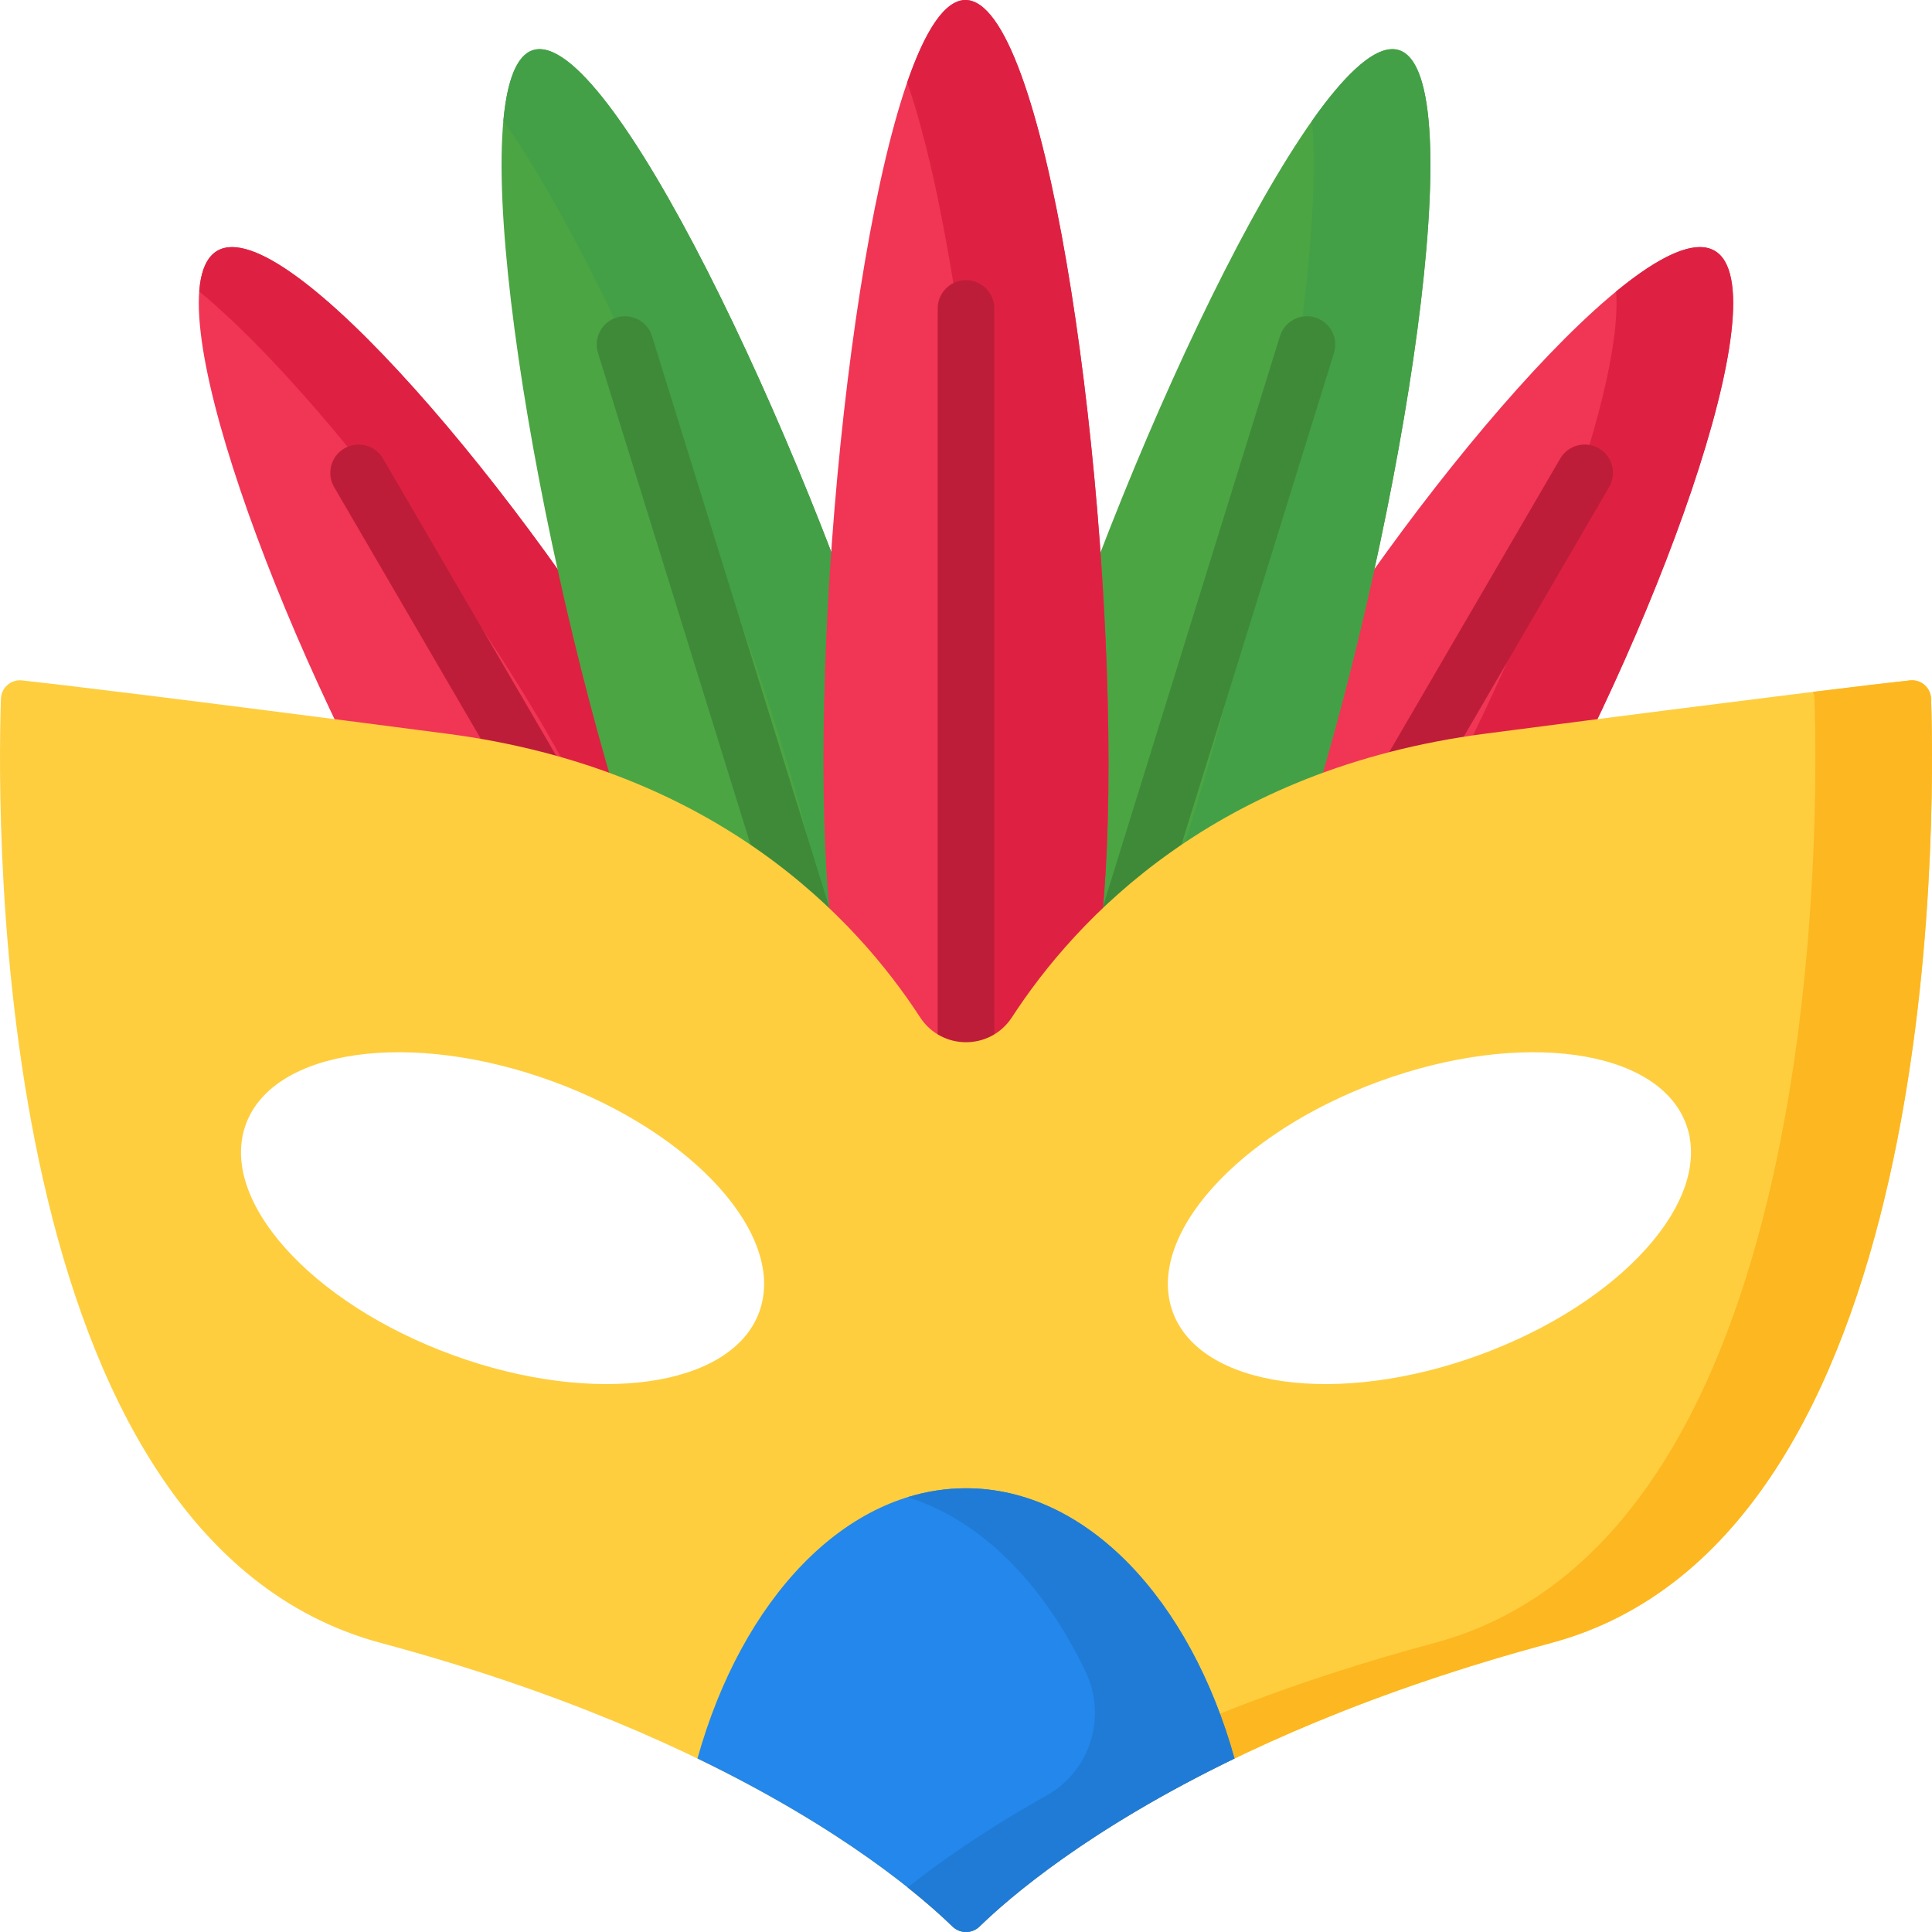 <svg id="Layer_1" enable-background="new 0 0 512 512" height="512" viewBox="0 0 512 512" width="512" xmlns="http://www.w3.org/2000/svg"><g><path d="m175.22 193.044c35.465 60.754 28.83 82.932 10.801 93.423-18.03 10.491-40.627 5.323-76.092-55.431s-70.369-154.089-52.339-164.58 82.165 65.833 117.63 126.588z" fill="#f13555"/><path d="m175.22 193.044c-35.465-60.755-99.6-137.079-117.63-126.588-2.86 1.664-4.384 5.418-4.789 10.79 27.299 22.45 66.523 72.988 91.513 115.798 35.11 60.145 28.957 82.482 11.337 93.102 11.825 6.811 21.633 5.404 30.369.321 18.03-10.491 24.665-32.669-10.8-93.423z" fill="#de2142"/><path d="m336.777 193.044c-35.465 60.754-28.83 82.932-10.801 93.423 18.03 10.491 40.627 5.323 76.092-55.431s70.368-154.089 52.338-164.58c-18.029-10.491-82.164 65.833-117.629 126.588z" fill="#f13555"/><path d="m454.406 66.456c-5.325-3.099-14.674 1.38-26.117 10.79 2.151 28.495-27.287 102.672-57.127 153.79-18.281 31.317-33.143 47.864-45.723 55.11.178.107.356.216.537.321 18.03 10.491 40.627 5.323 76.092-55.431s70.368-154.089 52.338-164.58z" fill="#de2142"/><path d="m195.432 282.727-93.918-161.192c-2.085-3.579-6.677-4.789-10.256-2.705-3.579 2.085-4.79 6.677-2.705 10.256l93.918 161.192c1.394 2.392 3.906 3.726 6.487 3.726 1.282 0 2.582-.329 3.769-1.021 3.579-2.086 4.79-6.677 2.705-10.256z" fill="#bd1d39"/><path d="m423.731 118.83c-3.581-2.085-8.171-.875-10.256 2.705l-93.918 161.192c-2.085 3.579-.874 8.171 2.705 10.256 1.188.692 2.487 1.021 3.769 1.021 2.581 0 5.094-1.334 6.487-3.726l93.918-161.192c2.085-3.579.874-8.17-2.705-10.256z" fill="#bd1d39"/><path d="m237.37 195.046c25.044 80.515 14.526 103.636-5.402 109.804s-41.717-6.951-66.761-87.466-43.857-197.936-23.93-204.105 71.05 101.252 96.093 181.767z" fill="#4ba543"/><path d="m237.37 195.046c-25.044-80.515-76.166-187.936-96.093-181.767-4.397 1.361-6.905 8.144-7.879 18.747 23.669 33.553 55.087 105.219 73.066 163.021 21.553 69.293 16.766 96.075 2.311 106.126 8.04 5.593 15.747 5.983 23.193 3.678 19.928-6.169 30.446-29.289 5.402-109.805z" fill="#43a047"/><path d="m274.626 195.046c-25.044 80.515-14.526 103.636 5.401 109.804s41.717-6.951 66.761-87.466 43.857-197.937 23.93-204.105-71.048 101.252-96.092 181.767z" fill="#4ba543"/><path d="m370.719 13.279c-5.621-1.74-13.726 5.562-23.026 18.747 3.44 37.448-12.291 122.609-31.809 185.359-15.685 50.427-30.094 74.416-43.568 83.788 2.341 1.628 4.935 2.818 7.712 3.678 19.927 6.168 41.717-6.951 66.761-87.466 25.044-80.516 43.857-197.938 23.93-204.106z" fill="#43a047"/><path d="m239.064 302.649-66.268-213.565c-1.228-3.956-5.431-6.167-9.386-4.94-3.956 1.228-6.168 5.43-4.94 9.386l66.268 213.564c.998 3.216 3.961 5.279 7.161 5.279.736 0 1.485-.109 2.225-.339 3.956-1.227 6.168-5.429 4.94-9.385z" fill="#3f8a38"/><path d="m348.586 84.144c-3.955-1.227-8.158.984-9.386 4.94l-66.268 213.564c-1.228 3.956.984 8.158 4.94 9.386.74.229 1.489.339 2.225.339 3.199 0 6.163-2.063 7.161-5.279l66.268-213.564c1.228-3.956-.984-8.158-4.94-9.386z" fill="#3f8a38"/><path d="m293.769 202.079c.057 84.32-16.84 103.285-37.7 103.271s-37.783-19.002-37.841-103.322 16.773-202.042 37.633-202.028 37.85 117.759 37.908 202.079z" fill="#f13555"/><path d="m255.861 0c-5.507-.004-10.733 8.204-15.442 21.831 13.183 37.999 22.402 118.177 22.444 180.248.042 62.042-9.095 88.7-22.236 98.45 4.716 3.492 9.941 4.817 15.441 4.82 20.86.014 37.758-18.951 37.7-103.271-.057-84.319-17.047-202.064-37.907-202.078z" fill="#de2142"/><path d="m255.999 74.241c-4.142 0-7.5 3.358-7.5 7.5v223.609c0 4.142 3.358 7.5 7.5 7.5s7.5-3.358 7.5-7.5v-223.609c0-4.142-3.358-7.5-7.5-7.5z" fill="#bd1d39"/><path d="m511.753 185.175c-.093-2.946-2.668-5.182-5.594-4.862-9.952 1.092-37.602 4.358-112.507 14.113-71.526 9.313-108.541 49.088-125.477 75.162-5.738 8.818-18.605 8.818-24.343 0-16.936-26.074-53.961-65.849-125.487-75.162-74.905-9.756-102.556-13.021-112.507-14.113-2.926-.319-5.501 1.916-5.594 4.862-1.133 34.418-2.514 222.519 100.67 250.221 94.736 25.425 139.292 63.253 151.499 75.141 2.009 1.947 5.171 1.947 7.18 0 12.197-11.888 56.753-49.717 151.489-75.141 103.184-27.702 101.804-215.803 100.671-250.221zm-310.55 162.521c-7.314 20.027-43.711 25.116-81.282 11.384s-62.089-41.104-54.765-61.131c7.314-20.016 43.711-25.116 81.282-11.384 37.571 13.733 62.089 41.105 54.765 61.131zm190.873 11.384c-37.571 13.732-73.968 8.643-81.282-11.384-7.325-20.027 17.194-47.399 54.765-61.131s73.968-8.633 81.282 11.384c7.324 20.027-17.194 47.399-54.765 61.131z" fill="#fece3f"/><g><path d="m511.757 185.175c-.097-2.946-2.674-5.183-5.598-4.863-4.355.476-12.101 1.37-25.715 3.043.239.56.386 1.171.408 1.82 1.13 34.416 2.51 222.523-100.678 250.219-75.167 20.175-118.734 48.154-139.624 64.792 5.439 4.332 9.346 7.897 11.868 10.353 2 1.948 5.172 1.948 7.172-.001 12.207-11.89 56.754-49.718 151.49-75.145 103.188-27.695 101.807-215.802 100.677-250.218z" fill="#fdb720"/></g><path d="m255.998 394.409c-31.976 0-59.414 29.525-71.161 71.618 38.803 18.759 59.785 36.922 67.58 44.513 2 1.948 5.172 1.948 7.172-.001 7.793-7.591 28.771-25.753 67.57-44.511-11.746-42.094-39.184-71.619-71.161-71.619z" fill="#2387eb"/><path d="m255.998 394.409c-5.293 0-10.459.825-15.453 2.367 19.311 5.96 36.008 22.858 47.163 46.26 5.711 11.981 1.195 26.359-10.392 32.832-16.308 9.111-28.368 17.632-36.767 24.32 5.437 4.329 9.347 7.896 11.868 10.351 2 1.948 5.172 1.948 7.172-.001 7.793-7.591 28.771-25.753 67.57-44.511-11.746-42.093-39.184-71.618-71.161-71.618z" fill="#207bd6"/></g></svg>